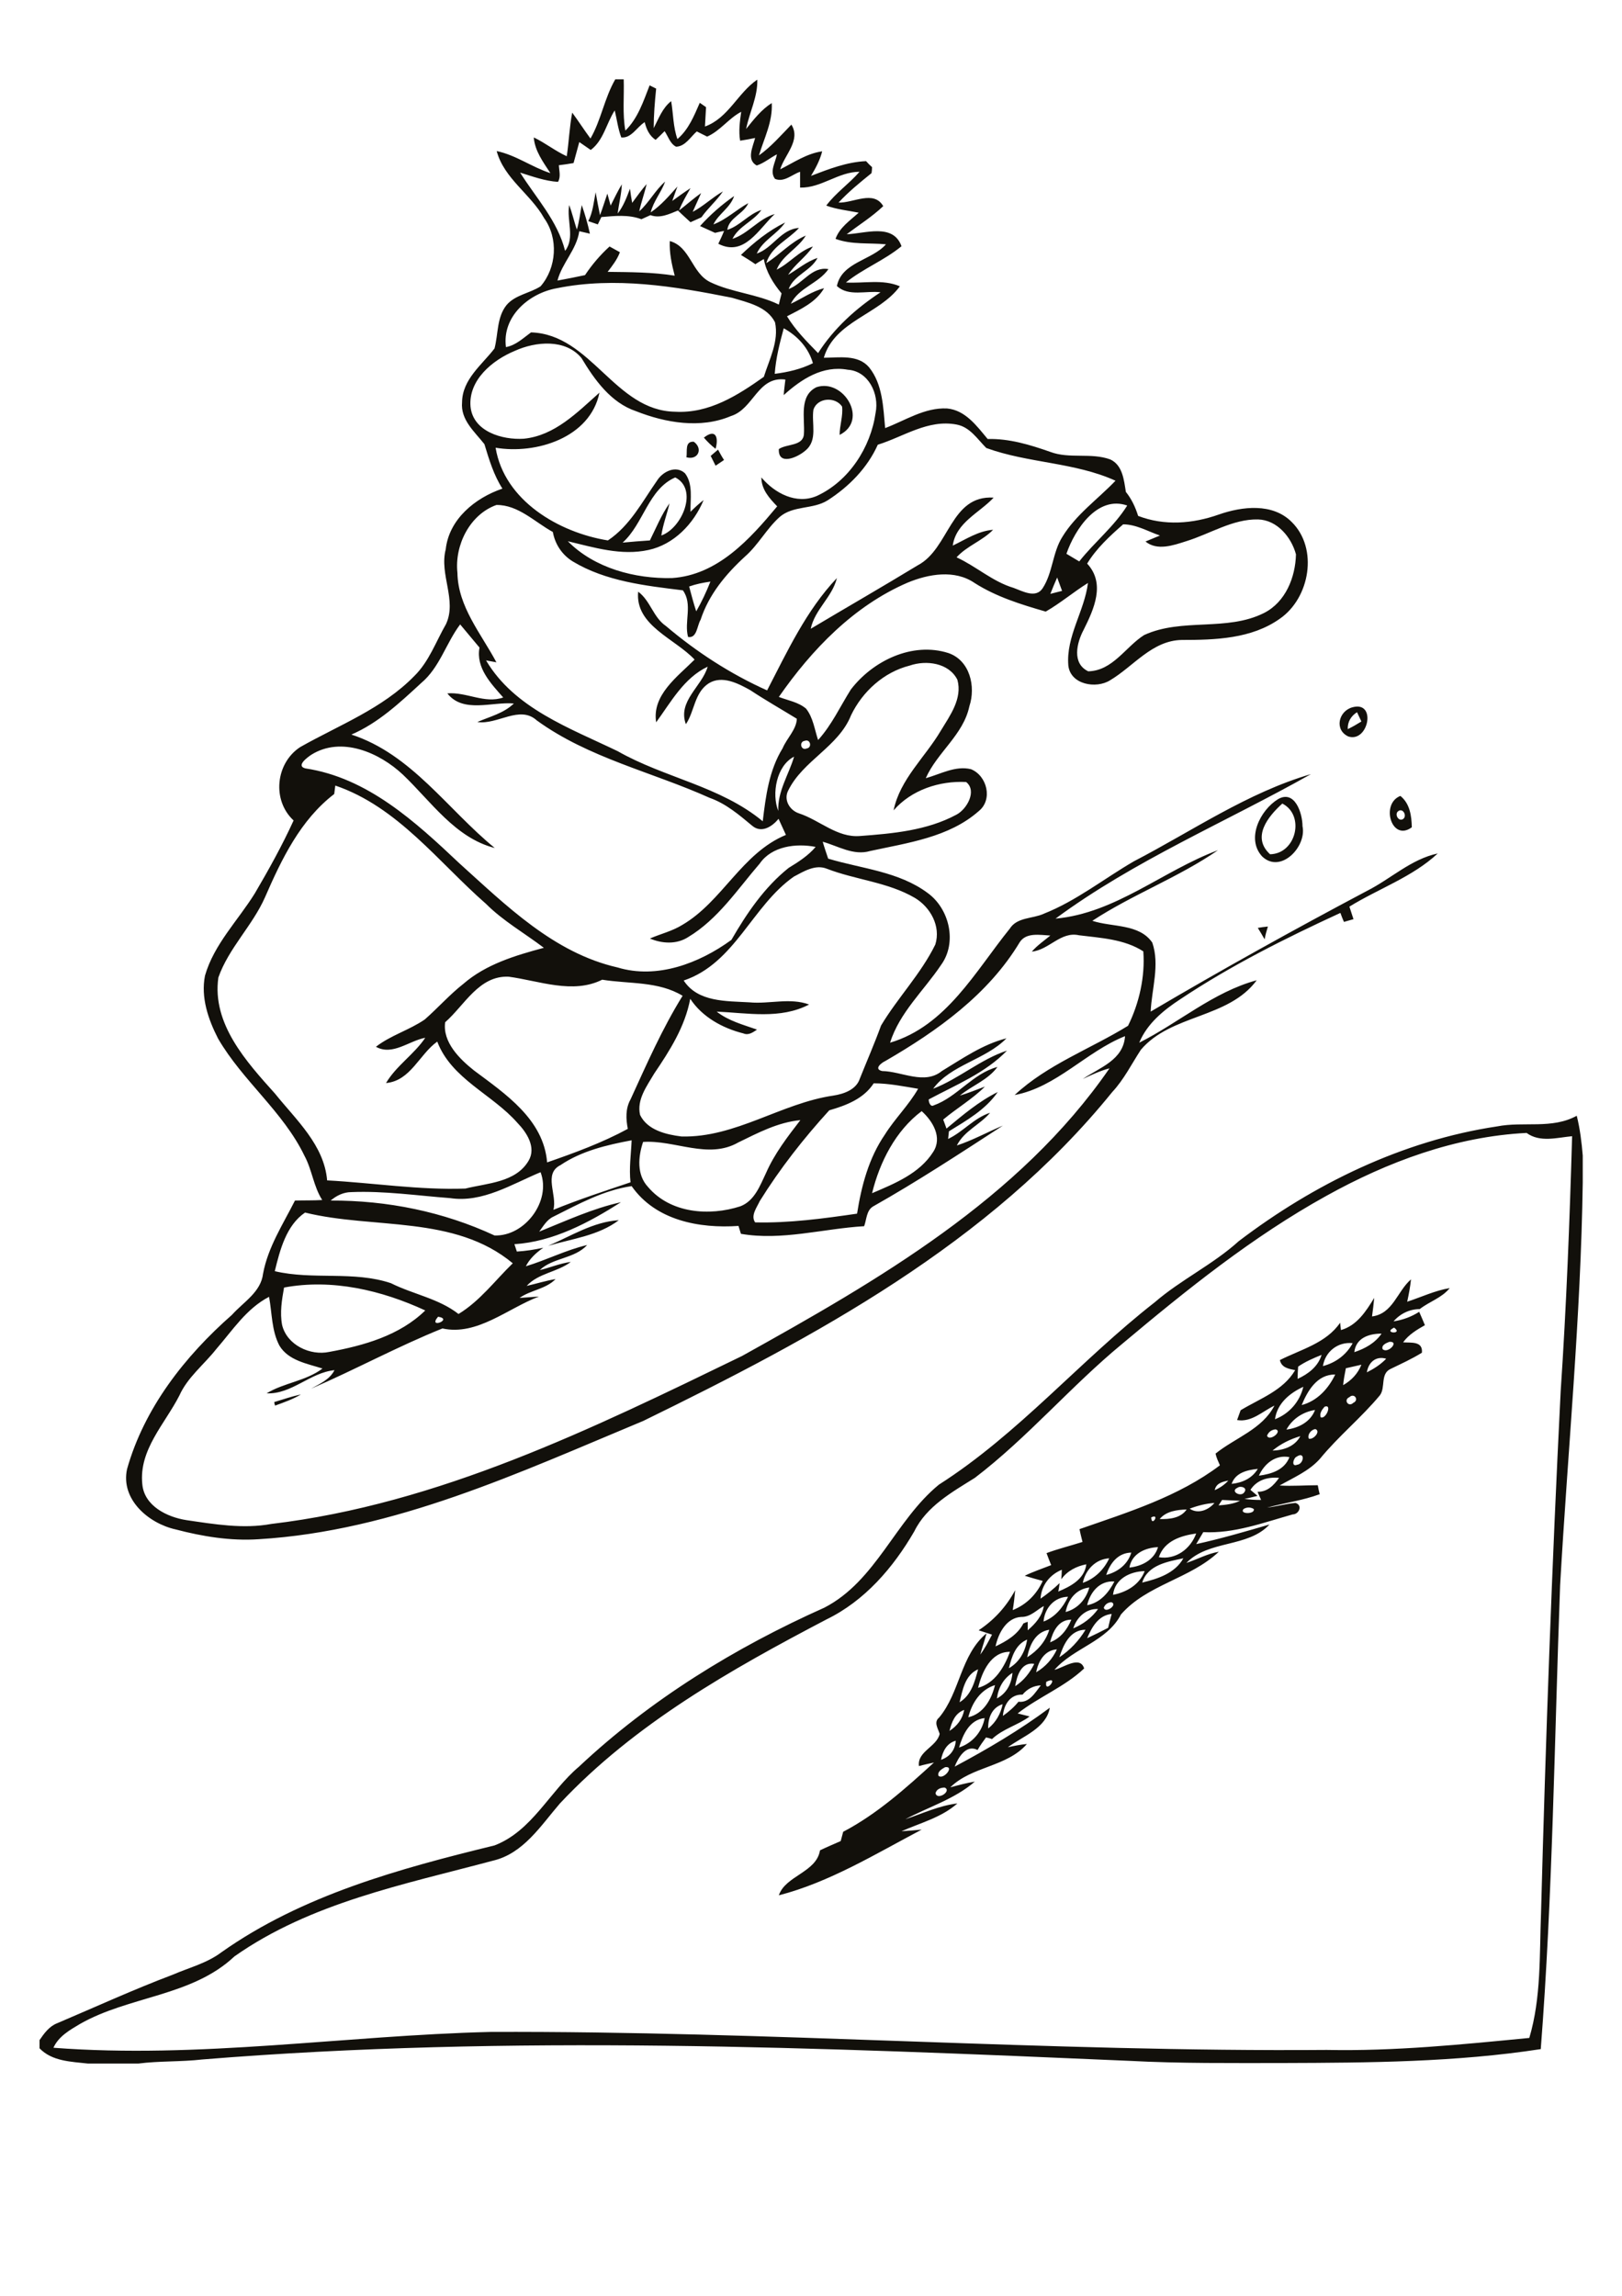 <?xml version="1.0" encoding="utf-8"?>
<!-- Generator: Adobe Illustrator 21.0.2, SVG Export Plug-In . SVG Version: 6.00 Build 0)  -->
<svg version="1.2" baseProfile="tiny" id="Layer_1" xmlns="http://www.w3.org/2000/svg" xmlns:xlink="http://www.w3.org/1999/xlink"
	 x="0px" y="0px" viewBox="0 0 595 842" overflow="scroll" xml:space="preserve">
<path fill="#12100B" d="M100.6,514.2c3.3-1,6.5-2.1,9.8-2.8c-3,1.8-6.2,2.9-9.5,4.1C100.8,515.2,100.6,514.5,100.6,514.2
	 M346.6,655.6c-1.4-0.1-3.2,0.6-3.4,2.1C343.8,660.4,349.2,656.9,346.6,655.6 M346.7,648.1c-1.1,0.6-3,1.7-2.4,3.2
	C346.2,652.8,350.3,647.6,346.7,648.1 M345.2,645.4c3.2-1.1,5.2-3.6,5.4-7C347.3,639.3,345.8,642.3,345.2,645.4 M351.8,640.9
	c4.9-1.6,8.5-5.8,9.4-10.8C355.6,630.7,353.2,636.2,351.8,640.9 M348.3,634.8c2.8-1.8,4.8-4.4,5.4-7.7
	C350.3,628.3,349.1,631.6,348.3,634.8 M362.5,633.9c2.8-2.2,4.6-5.4,5.3-8.9C363.9,626.2,362.4,630,362.5,633.9 M375.1,621.5
	c-4.5-0.2-6.9,3.7-7.2,7.8c2.1-1.5,4.1-3.2,5.7-5.2c4,0.5,6.1-3.3,8.2-6C379.2,618.2,376.8,619.4,375.1,621.5 M355.2,629.8
	c5.6-1.3,8.5-6.6,9.8-11.8C359.6,619.7,356.5,624.6,355.2,629.8 M383.8,616.8C383,621.8,389.1,614.2,383.8,616.8 M365.7,622.9
	c3.6-1.9,5.4-5.5,5.7-9.4C368.1,615.6,366.2,619,365.7,622.9 M352,624.3c4.3-2.6,5.6-7.6,6.8-12.1C354,614.3,353.1,619.8,352,624.3
	 M372.4,618.4c3.1-2,5.4-4.9,7-8.2C374.6,609.4,373,614.7,372.4,618.4 M358.8,619c6.2-1.7,9.6-7.6,11.7-13.2
	C363.5,605.7,360.2,613.2,358.8,619 M380.1,613.3c3.4-2,6-4.9,7.6-8.4C383.2,605.2,380.9,609.2,380.1,613.3 M370.1,611.8
	c3.9-2.2,6-6.2,6.7-10.5C372.5,603.1,371.1,607.7,370.1,611.8 M388.6,607.8c3.9-2.6,7.2-6.1,9.6-10.1
	C392.5,597.7,390.1,603.2,388.6,607.8 M376.8,607.8c3.8-2.4,6.8-5.8,8.1-10.1C379.8,598.5,377.7,603.3,376.8,607.8 M385.2,602.3
	c3.8-1.4,6.3-4.7,7.8-8.3C388.2,594,386.2,598.4,385.2,602.3 M398.8,600.8c2.6-1.2,5.2-2.5,7.7-3.8c0.4-1.7,0.8-3.4,1.3-5.1
	C402.9,592.4,400.5,596.8,398.8,600.8 M393.7,597.2c3.6-1.5,6.8-3.9,9.1-7.1C398.4,589.9,395,593.1,393.7,597.2 M374.6,593
	c-5.4,0.3-8.4,6-9.4,10.8c4-1.9,8.1-4.3,10.2-8.4c0.4-0.2,1.2-0.5,1.6-0.6l0,3.1c2.8-2.4,5.3-5.2,5.9-8.9
	C380.3,590.4,378,593.1,374.6,593 M407.7,587.6c-1.4,0.1-2.3,0.8-2.8,2C405.4,591.9,410.2,588.5,407.7,587.6 M382.8,594.7
	c4.2-1.6,7.1-5.1,9-9.1C386.7,585.7,383.2,589.8,382.8,594.7 M390.9,591.2c4.5-1.2,7.5-4.7,8.7-9
	C394.7,582.8,391.8,586.6,390.9,591.2 M398.8,588.7c4.8-0.9,7.9-4.6,10-8.7C403.4,579.6,399.9,583.9,398.8,588.7 M408.3,584.9
	c5-1,9.7-3.7,11.6-8.7C414.5,576.3,408.9,579.1,408.3,584.9 M389.3,579.2c0.1-0.9,0.2-2.6,0.2-3.5c-4.4,1.8-7.5,5.7-7.8,10.6
	c2.5-1.7,4.8-3.6,7-5.7c-0.1,0.8-0.3,2.3-0.5,3.1c4.5-1.9,9.6-4.5,10.3-10C394.9,574.4,391.5,576.1,389.3,579.2 M397.2,580.5
	c4.4-1.5,7.8-4.9,9.7-9C401.9,571.8,398.2,575.7,397.2,580.5 M419,580.4c5.8-1.4,12-3.4,15.1-8.9C428.4,572.7,421,573.9,419,580.4
	 M405.8,577.6c4.3-1.1,7.9-3.9,9.2-8.2C410.1,569.5,407.2,573.3,405.8,577.6 M414.3,574.9c4.6-0.5,9.1-2.8,10.5-7.5
	C420.2,567.6,415.2,569.7,414.3,574.9 M425.1,571.1c6.2,1,11.6-3,13.7-8.7C433.2,563.2,427.1,565.1,425.1,571.1 M422.3,556.5
	C422.4,560.3,425.7,554.8,422.3,556.5 M456.2,553.4c-1.8,2,4.4,2,3.7,0C458.7,552.7,457.4,552.7,456.2,553.4 M425.4,557.1
	c3.6,0.1,7.7-0.3,9.9-3.5C431.8,553.7,427.8,554.2,425.4,557.1 M436.4,553.3c3.1,2.1,6.9,0.5,9.1-2.1
	C442.4,551.4,439.3,552.2,436.4,553.3 M448.3,550.1c-0.3,0.5-1,1.5-1.3,2c2.7-0.2,5.4-0.5,7.9-1.7
	C452.8,550.3,450.6,550.2,448.3,550.1 M454,545.6c-3,1.3,1.3,3.7,2.5,1.6C457.7,545.6,455.1,544.8,454,545.6 M445.6,546.5
	c1.9-0.8,3.6-2,5-3.5C448.4,543.4,446.1,544,445.6,546.5 M458.7,546.4c0.8,0.7,1.7,1.4,2.6,2.2c-1.2,0.3-3.6,0.9-4.8,1.1
	c2,0.3,4,0.4,6.1,0.4c-0.4-1-0.9-2-1.3-3c3.6,0.1,6-2.4,7.9-5.1C465,541.6,461,542.8,458.7,546.4 M451.8,544.2
	c3.9-0.4,7.5-2,9.6-5.5C457.5,539.1,453.2,540.1,451.8,544.2 M475.7,534.2c-1.3,0.5-2.1,3.9,0.1,3
	C478.4,536.9,478.8,532.1,475.7,534.2 M461.8,541.2c4.6-0.6,9.4-2.1,11.2-6.8C467.9,533.4,463.8,536.8,461.8,541.2 M466.8,532
	c4-0.1,8.2-1.5,10.2-5.3C473.3,527.8,469.8,529.5,466.8,532 M482.5,524.1c-1.5,0.2-3,2-2.4,3.5C481.7,528.2,484.7,524.9,482.5,524.1
	 M467.9,524.2c-1.5,0.2-2.5,0.9-3.1,2.3C465.5,528.9,470.7,524.9,467.9,524.2 M471.9,524.3c4.5-0.6,8.8-2.8,10.5-7.2
	C478,517.8,474.1,520.3,471.9,524.3 M485.9,515.9c-0.9,1-2,2.5-1.4,3.9C486.4,520.6,488.8,514.8,485.9,515.9 M495,512.4
	c-2.3,1-0.3,3.8,1.4,2.1C498.7,513.5,496.8,510.7,495,512.4 M467.7,520.5c5.2-2,9.1-6.4,10.4-11.9
	C473.1,510.9,468.5,514.7,467.7,520.5 M477.5,515.3c5.7-1.5,9.8-6,12.3-11.2C483.2,504,479.7,510,477.5,515.3 M493.7,501.8
	c-0.4,2.1-0.8,4.1-1,6.2c3-1.7,5.4-4.2,6.7-7.5C497.5,500.9,495.6,501.4,493.7,501.8 M501.4,503.3c2.6-1.3,5.1-2.9,7.1-5
	C504.7,497.2,502,499.6,501.4,503.3 M476.2,501.2c-0.1,1.5-0.2,3-0.2,4.5c3.9-1.8,7.5-4.5,8.8-8.8
	C481.8,498.1,478.8,499.4,476.2,501.2 M485.3,501c4.6-1.2,8.6-4.1,10.9-8.4C490.8,492,486.1,495.7,485.3,501 M509.7,492.1
	c-1.1,0.4-3.1,1.2-2.5,2.7C509.1,496.6,513.5,491.9,509.7,492.1 M496.8,495.9c3.9-1.3,7.6-3.3,10-6.8
	C502.1,489.1,497.4,490.7,496.8,495.9 M511.4,486.9C507,489,515,489.5,511.4,486.9 M503.3,482.8c7.7-1,9.2-9.2,14.3-13.6
	c-0.3,2.8-0.8,5.5-1.4,8.2c5.2-1.7,10.2-4.1,15.6-5c-2.9,3.6-7.4,4.9-11,7.7c-3.7,0-7.2,1.7-9.6,4.5c3.4-0.5,6.6-1.7,9.4-3.5
	c0.7,1.6,1.4,3.2,2.1,4.9c-3,1.7-6,3.5-8,6.3c3,0.2,7.3-0.5,6.9,3.8c-3.7,2.3-7.7,4.1-11.6,6c-3.7,1.8-1.7,6.8-3.8,9.6
	c-6.8,8.2-15.2,15-22,23.3c-4,4.5-9.7,6.9-14.8,9.8c4.7,0.3,9.3-0.1,14-0.1c0.2,1.1,0.4,2.2,0.7,3.3c-6.3,2.3-12.9,3.2-19.3,4.9
	c3.5-0.4,6.9-1.4,10.4-1.7c2.8,0.8,1.3,4.2-1,4.2c-10.7,3-21.5,7.1-32.8,6.5c-0.9,1.5-1.7,2.9-2.6,4.4c9.1-2,18-4.6,26.9-7.2
	c-8,8.6-22.3,5.6-30.5,14.1c4-1.3,7.7-3.4,11.9-4.1c-10.6,10-26.3,12-35.9,23c-5.1,9.9-17.3,12.2-24.4,20.3
	c3.2-0.7,9.4-5.4,10.9-0.5c-7.2,6.8-16.6,10.4-24.4,16.5c1.1,0.3,3.3,0.8,4.4,1.1c-4.3,3.2-9.8,4.5-13.8,8.3
	c-0.5-0.2-1.6-0.5-2.2-0.6c-1.1,1.5-2.2,3-3.1,4.6c-4.2-2.2-7.1,2.8-8.4,6.1c12-6.4,23.9-13.4,34.9-21.6
	c-1.3,7.5-9.8,10.4-15.4,14.5c2.3-0.5,4.7-1,7-1.2c-7.4,8.5-20.2,8.1-28.1,15.9c3-0.8,5.9-1.6,9-2.1c-7.4,6.4-17,9.3-25.5,13.8
	c6.3-2.1,12.4-5,19.1-5.8c-5.9,5.2-13.5,7.1-20.5,10.2c1.9-0.1,5.6-0.4,7.4-0.6c-16.9,8.9-33.8,19.3-52.4,24.1
	c2.4-7.2,13.8-8.4,15.1-16.5c2.5-1.2,5.1-2.3,7.6-3.4c0.3-1.2,0.6-2.3,0.9-3.4c12.4-6.5,23-16,33.3-25.4c-1.4,0.3-4.1,0.9-5.5,1.3
	c-0.7-5.4,6.5-7,7.6-11.8c-0.6-2-2.3-4.3-0.2-6c7.7-9.2,7.8-22.9,17.4-30.9c-0.7,2.6-1.6,5.2-2.3,7.8c1.7-2.3,3-4.8,4.3-7.3
	c-1.6-0.5-3.3-1.1-4.9-1.6c5.7-3.8,10.1-8.6,13.4-14.7c-0.2,2.4-0.5,4.9-0.9,7.3c5-2,8.8-5.8,11-10.7c-2.2-0.6-4.4-1.2-6.6-1.9
	c3.1-1.5,6.4-2.6,9.7-3.9c-0.6-1.5-1.2-3-1.7-4.4c4.3-1.6,8.8-2.7,13.2-4.1c-0.4-1.6-0.8-3.1-1.1-4.7c17.8-6.2,36.3-11.9,51.5-23.4
	c-0.6-1.4-1.3-2.8-1.6-4.3c7.2-5.8,17.1-8.9,21.6-17.6c-4.4,2.1-8.4,6.2-13.7,5.3c0.3-0.9,1-2.7,1.3-3.6c7.1-4.3,15.6-7.2,20-14.7
	c-2.4-0.5-5-0.9-5.6-3.7c7.7-3.9,17-6.2,22.1-13.7c0.1,0.7,0.2,2.1,0.3,2.7c5.9-1.7,9.2-6.9,12.2-11.8
	C503.9,478.3,503.6,480.6,503.3,482.8 M201.1,456.9c8.4-3.6,16.5-8.8,25.9-9.4C219.5,453.2,209.8,454.3,201.1,456.9 M486.5,438.6
	c-27.1,15-51.3,34.5-74.9,54.3c-18.8,15.5-34.6,34.3-54,49.1c-8.3,5.2-17.7,10.4-22.2,19.6c-7.7,13.3-18.2,25.5-32.2,32.3
	c-35.1,18.4-70.4,38.3-97.8,67.5c-7,8.1-13.4,18.4-24.6,21c-32.5,8.7-66.8,15.4-94.8,35.1c-15.6,14.7-38.7,14.5-56.7,24.8
	c-3.7,2.2-7.8,4.5-9.7,8.7c53.5,4.1,106.9-4.5,160.3-5.8c102.3-0.4,204.5,7.4,306.8,6.6c24.9,0.5,49.6-2,74.3-4.4
	c4.4-14.8,3.7-30.5,4.3-45.8c1.7-63.8,4-127.6,7.2-191.3c2.1-31.2,3.3-62.4,4.2-93.6c-5.5,0.5-11.8,2.4-16.7-1.2
	C533.9,416.8,509,426.1,486.5,438.6 M549.2,413.1c9.7-1.9,20.1,1.1,29.2-3.9c1.2,4.8,1.8,9.7,2.2,14.6v9.9
	c-0.7,49.3-5.5,98.5-8.3,147.7c-2.1,56.7-2.7,113.5-7.1,170.1c-31.2,4.8-62.9,5-94.4,5.1c-18.9,0-37.8,0.2-56.6-0.8
	c-113.2-4.9-226.9-9.7-340-0.5c-7.8,0.9-15.7,0.5-23.5,1.5H32.3c-6.2-0.7-13.2-0.8-17.8-5.6v-3c1.7-2.5,3.6-5.1,6.5-6.2
	c14.1-6,28.1-12.4,42.4-17.8c6-2.6,12.5-4.2,17.8-8.2c29.7-21,65.4-30.7,100.2-39.2c13.8-5.3,20.2-19.8,31-28.9
	c26.2-24.6,57.3-43.7,90-58.3c19-9.8,26-32,42-45.1c29.3-18.7,51.9-45.6,79.2-66.9c9.6-8.3,21.3-13.8,30.8-22.4
	C482,434.2,514.5,418.3,549.2,413.1 M461.4,340.3c1.2-0.2,2.5-0.4,3.7-0.5c-0.5,1.6-0.9,3.1-1.2,4.7
	C463.1,343.1,462.3,341.7,461.4,340.3 M512.9,297.5c-1.5,1.1,0.2,4.1,1.9,2.8C516.2,299.1,514.6,296.2,512.9,297.5 M517.9,303.4
	c-7.4,5.5-11.6-8.6-4.2-11.5C517.2,294.7,517.8,299.2,517.9,303.4 M470.4,294.7c-5.2,4.7-11.4,12.3-4.5,18.6
	C475.5,313.1,478.8,299,470.4,294.7 M468.8,293.1c6.2-3.6,9,5.2,9,9.9c1.6,7.5-8,17.6-14.8,11.1C457,307.6,462.3,297.1,468.8,293.1
	 M494.4,267.4c1.7-0.8,3.4-1.8,5-2.8c-0.4-0.8-1.2-2.5-1.6-3.4C495.6,262.6,494.3,264.7,494.4,267.4 M496.1,259.4
	c9-2.5,5.9,13.1-1.5,10.7C489.4,267.7,491,260.8,496.1,259.4 M260.7,167.2c0.9-0.8,1.8-1.5,2.7-2.3c0.7,1.3,1.4,2.6,2.2,3.8
	c-1,0.7-2.1,1.4-3.1,2.1C261.9,169.6,261.3,168.4,260.7,167.2 M251.8,167.7c0.4-2.2-0.7-5.9,2.7-5.7
	C258,164.5,256.1,168.9,251.8,167.7 M258.2,160.5c4.3-3.4,5.5-0.2,4.3,4.1C260.9,163.4,259.5,162,258.2,160.5 M299.5,142
	c9.9-3.3,19.3,12.1,8.5,17.5c0-3.5,1.3-6.9,0.9-10.4c-2.5-3.7-9-3.3-10.5,1.1c-0.8,5,1.7,11.2-2.9,15c-2.8,2.5-10.1,5.8-9.8-0.5
	c2.9-2,8.9-1,9.2-5.5C295.3,153.4,293,145.2,299.5,142 M256.8,82.9c3.7-4.1,7.9-7.8,12.5-11c-1.4,4.3-5.7,6.5-7.6,10.4
	c4.8-1.8,8.4-5.4,12.8-7.8c-1.7,4-7.1,5.3-7.7,9.8c4.7-1.5,7.8-5.8,12.5-7.3c-2.9,4.2-8.3,5.9-10.6,10.6c5.8-1.9,9.6-7.4,15.5-9.1
	c-5.9,5.5-11.2,15.8-20.7,10.9c0.7-1.5,1.5-3.1,2.1-4.7c-1.1,0.2-2.2,0.4-3.3,0.7C260.6,84.6,258.7,83.8,256.8,82.9 M234.5,77.5
	c3.6-3.2,5.8-7.7,9.5-10.9c-1.4,3.9-4.3,7.2-5.3,11.3c3.8-2.6,6.8-6.1,9.8-9.5c-0.6,1.8-1.3,3.5-1.9,5.3c2.2-1.6,4.4-3.2,6.7-4.7
	c-1.5,2.7-3.1,5.3-4.2,8.2c2.7-2.1,5.3-4.4,8.1-6.4c-1,2.3-2.1,4.6-3.1,6.9c4-2.1,7.2-5.3,11.1-7.5c-2.3,3.4-5.5,6.1-7.9,9.5
	c-1.3,0.6-2.7,1.2-4,1.8c-1.5-1.4-3.1-2.8-4.6-4.3c-3.2,1.3-6.6,3-10.1,1.7c-1.1,0.5-2.2,1-3.3,1.5c-4.8-1.8-9.8-1.2-14.7-0.8
	c-0.3,0.7-1,2-1.3,2.7c-1.2-0.4-2.4-0.8-3.5-1.2c1.7-3.3,2-7,2.7-10.6c0.5,2.8,1,5.6,1.6,8.4c1-2.6,1.8-5.3,2.7-7.9
	c0.3,1.1,0.9,3.3,1.2,4.4c1.3-2.6,2.6-5.3,4.1-7.8c-0.1,3.6-1.1,7.1-1.5,10.7c2.1-2.7,3.3-5.9,4.5-9.1c0.2,1.7,0.5,3.5,0.8,5.2
	c1.7-2.3,3.4-4.7,5.3-6.9C236.4,71,235.2,74.2,234.5,77.5 M160.7,482.9C156.7,487.6,166.5,483.8,160.7,482.9 M104.2,472.2
	c-0.8,4.5-1.6,9.2-0.7,13.8c1.8,7.3,10.3,11.3,17.3,9.8c12.6-2.3,25.8-6,35.2-15.2C140,473.2,121.8,468.9,104.2,472.2 M100.8,466.2
	c14,3.3,28.9-0.2,42.6,4.4c8.2,4.1,17.5,5.6,24.8,11.3c7.9-4.8,13.4-12.3,19.9-18.6c-21.4-17.8-51-12.4-76.2-18.6
	C105,449.4,102.7,458.4,100.8,466.2 M165.1,439.4c-12-0.9-24.1-2.7-36.2-2.2c-2.9,0-5.5,1.3-7.6,3.1c20.7-0.1,41.4,4.1,60.1,12.8
	c11.1,0.4,20.9-12.6,16.9-23.2C187.7,434.3,177,441.2,165.1,439.4 M205.6,427.3c-6.4,3.2-1.1,10.9-2.6,16.4
	c9.3-3.8,18.8-6.9,28.3-10.1c-0.6-5.1,0.2-10.3,0.4-15.4C222.6,419.9,213.3,422.1,205.6,427.3 M270.8,419c-11,6.3-23.3-1-34.9-0.2
	c-1.8,5.4-2.4,12,1.8,16.5c8.2,9.7,22.5,10.8,33.9,7.1c5.2-2,7.2-7.6,9.4-12.2c3.1-7.1,7.9-13.3,12.6-19.4
	C285.3,411.6,278,415.5,270.8,419 M319.9,437.6c8.2-3.5,17.4-7.2,22.4-15.1c3.5-5.3-0.1-11.3-4.2-15
	C328.5,414.7,322.7,426.2,319.9,437.6 M320.5,397.3c-3.7,5.7-10.1,8.1-16.3,9.9c-9.4,10.3-18.1,21.4-25.5,33.3
	c-1.1,2.4-3.4,5.3-1.7,7.8c12.5,0.3,25-1.4,37.4-3.2c1.6-10.2,4.3-20.4,10.2-29c3.7-5.9,8.7-10.7,12.2-16.8
	C331.3,398.4,326,397.3,320.5,397.3 M163.3,374.9c-1,7.3,5.3,13.5,10.6,17.7c11.5,8.6,25.5,17.9,26.8,33.7
	c10.1-3.5,20.2-7.2,29.6-12.3c-0.7-3.6-0.9-7.4,1-10.8c5.9-12.9,11.6-25.9,19.1-38c-8.9-5.4-19.6-4.3-29.5-5.9
	c-10.8,5.4-23.1,0.4-34.3-1.1C175.7,357.7,170.4,368.7,163.3,374.9 M374.1,345.5c-11.5,19.2-30.3,32.6-49.3,43.6
	c-1.7,0.8-4.3,3-1.2,3.7c7.2,0.1,15.5,5.2,21.9,0c7.6-4.6,15-9.8,23.7-12c-7.7,7.9-20.5,9.7-26.9,18.5c9.5-3.7,17.4-10.8,27.1-14
	c-7.9,8.2-18.8,12.6-28.7,17.9c-0.1,0.9,0.6,2.9,1.8,2.2c8.7-3.1,14.3-11.7,23.4-14.1c-3.5,4.8-9.3,6.8-13.8,10.5
	c3.1-0.9,6.2-2.2,9.2-3.3c-4.6,4.6-10.3,7.9-15.3,12.1c0.3,0.8,0.9,2.4,1.2,3.3c5.9-4.9,11.9-10,18.8-13.4
	c-4.5,6.5-11.4,10.4-17.9,14.4c-0.1,0.7-0.2,2.1-0.3,2.8c5.5-2.6,9.5-7.7,15.4-9.6c-3.7,4.4-9.5,6.6-12.2,12
	c5.8-1.9,11.2-4.9,16.9-7.3c-15.7,10.2-31.4,20.5-47.7,29.7c-2.4,1.5-2.3,4.8-3.2,7.2c-15.1,0.9-30.2,5.4-45.2,2.8
	c-0.2-0.7-0.7-2.2-0.9-2.9c-14.4,1-30.4-2-39.2-14.6c-10.3,1.5-19.5,6.6-28.7,11.2c-2.4,1.1-3.7,3.5-5.2,5.5c9.9-4,19.6-8.5,30-10.8
	c-11.8,7.5-24.9,14.5-39.1,15.4c0.2,0.7,0.7,2,0.9,2.7c3.3-0.2,6.5-0.7,9.7-1.4c-2.6,1.8-5,4-6.4,6.8c7.6-2.3,14.8-6,22.5-7.8
	c-4.7,5.1-12.6,4.6-17.4,9.2c3.8-0.9,7.5-2.5,11.4-3c-5,3.8-11.9,4.1-16.2,8.8c3.5-0.8,7-1.9,10.6-2.5c-3.6,3.7-9.1,4-13.2,6.9
	c1.8-0.1,5.3-0.4,7.1-0.5c-11.4,4.3-22.7,14.5-35.4,11.7c-16.4,6.6-32,15.1-48.2,22.1c3.2-1.8,6.8-3.3,8.6-6.8
	c-9,0.9-15.7,8.9-24.9,8.5c6.4-3.9,14.4-4.5,20.5-9.1c-5.6-1.8-12.5-2.9-15.8-8.4c-2.9-5.5-2.7-12-3.8-17.9
	c-8.3,4.3-13.4,12.3-19.4,19.2c-4.5,5.7-10.5,10.3-13.5,17c-5.3,10.4-14.9,19.9-13.6,32.5c0.7,8,9.1,12.1,16.2,13.2
	c10.3,1.5,20.8,3.3,31.1,1.4c61.4-7.3,117.7-34.9,172.7-61.6c49.8-27.7,101.7-57.5,134.8-105.5c-3.4,0.9-6.6,2.4-9.8,3.9
	c6.2-4.2,14.9-6.9,15.5-15.7c-14.3,5.7-25.1,18.7-40.5,21.6c12-11.2,27.8-16.9,41.6-25.4c4.1-8.3,6.3-18,5.6-27.3
	c-7-4.5-15.6-4.9-23.6-5.9c-6.7-1.5-11,5.4-17.3,6c2-2.3,4.5-4,6.8-5.9C381.4,342.9,376.5,341.9,374.1,345.5 M291.2,321.5
	c-15.3,10.7-21.6,31.8-40.4,38.1c5.2,8,15.7,7.5,24.1,8c7.3,0.7,14.9-1.8,21.9,0.8c-10.5,5.5-22.6,3.1-33.9,2.6
	c4.3,3.4,9.7,4.8,14.8,6.6c-1.5,1-3.1,2.2-5,1.4c-7.6-1.9-15.1-6-19.5-12.7c-1.9,10.2-7.5,19-13.2,27.4c-2.7,4.6-6.5,9.6-5.2,15.2
	c2.7,5.6,9.6,7.2,15.2,7.9c19.8,0.5,36.5-12.2,55.7-15c3.9-0.6,8.4-2.2,9.7-6.2c2.6-6.5,5.4-12.9,7.8-19.5
	c6.1-10.2,14.6-18.9,19.9-29.7c2.1-6.7-1.8-13.7-7.5-17.1c-9.9-5.8-21.7-6.6-32.3-10.7C299.1,316.9,294.8,319.6,291.2,321.5
	 M123,288.1c-0.1,0.8-0.3,2.3-0.4,3.1c-12.4,9.5-19.3,23.9-25.4,37.9c-4.6,10.4-13.3,18.6-17.1,29.4c-2.4,17,10.3,30.9,20.8,42.6
	c7.7,9.6,18,18.8,19.1,31.8c16.8,0.9,33.8,3.6,50.7,3c8-2,18.5-2.2,23.2-10.2c2.9-4.9-0.7-10.4-4.1-13.9
	c-9.2-10.5-24.2-16.1-29.4-29.8c-6.6,4.7-9.8,14.4-18.8,15.2c3.8-6.4,10.3-10.5,14.4-16.6c-6,1.1-12,6.7-18.1,3.3
	c5.4-4.2,12.2-6.1,17.9-10c4.8-4.2,9.1-9.1,14.2-13.1c8.3-7.2,19.1-10.4,29.5-13.2c-7.1-5.4-14.9-9.8-21.2-16.1
	C160.8,316.2,145.9,295.9,123,288.1 M285.5,297.4c-0.3-7.2,3.8-13.2,5.8-19.9C284.8,280.8,283,291.2,285.5,297.4 M295.2,271.7
	c-2.2,0.3-1.4,3.7,0.7,2.8C298,274.2,297.3,270.9,295.2,271.7 M333.7,244.1c-9.5,2.4-17.3,9.5-21.5,18.2
	c-4.6,11.6-17.7,16.6-23.1,27.7c-1.7,3.4,0.6,7.2,4,8.3c7.6,2.5,14,9,22.4,8.3c12-0.9,24.5-2,35.3-7.8c3.9-2,7.7-8.8,3.6-12
	c-9.8-0.5-20.1,2.9-26.6,10.4c2.3-11.4,11.6-19.5,17.3-29.2c3.4-5.6,8-11.8,6.1-18.7C348.1,243.1,339.8,242,333.7,244.1 M168.8,229
	c-5.2,6.9-7.5,15.8-14.3,21.5c-7.8,7.2-15.8,14.7-25.6,18.9c22.1,7.2,35.3,27.5,52.6,41.6c-14.5-3.7-23.4-17.1-33.7-26.9
	c-8.6-8.1-22.6-14.2-33.6-7.3c-1.5,1-5.7,4.1-2.2,5c22.8,3.4,40.4,19.6,56.5,34.8c17.2,15.5,34.7,32.9,58,38.2
	c14.5,4.4,30-1.5,41.8-10.1c5.6-9.7,12.1-19.3,21-26.4c3.6-2.2,7.2-4.5,9.9-7.7c-7.1-1.4-16.1-0.3-20.5,6.1
	c-8.2,9.5-15.3,20.4-26.3,27c-4.2,2.7-9.5,2.4-14,0.5c3.9-1.7,8.2-2.7,11.9-5c14.7-8.6,21.8-26.3,38-33c-0.9-2-1.8-3.9-2.7-5.9
	c-2.3,2.8-6.2,5.4-9.6,2.6c-4.8-4-9.7-8.2-15.7-10.3c-21.1-9.5-44.4-14.6-63.4-28.4c-6.3-5.7-14.4,1.7-21.8,0.6
	c4.6-2,9.7-3.2,13.4-6.8c-8-0.7-18.6,3.7-24.4-3.7c7-0.6,13.7,3.9,20.5,1.5c-4.5-5.1-10.1-10.9-8.7-18.3
	C173.5,234.7,171.2,231.8,168.8,229 M252.8,215.1c0.8,3,1.6,6.1,2.6,9.1c2-3.5,3.7-7.1,5.2-10.9
	C257.9,213.7,255.3,214.2,252.8,215.1 M385.3,217.8c1.4-0.4,2.9-0.7,4.3-1.1c-0.6-1.6-1.2-3.3-1.8-4.9
	C386.9,213.8,386.1,215.8,385.3,217.8 M435.1,198.5c-4.7,1.5-10.6,3.6-14.9,0.1c1.8-0.7,3.5-1.5,5.3-2.2c-4.4-1.5-8.7-4.1-13.5-4.1
	c-4.9,4.3-9.8,8.8-13.2,14.4c6.8,7.3,2.5,16.7-1.3,24.3c-2.5,4.7-4.4,12.3,1.7,15.2c9-0.2,13.7-9,20.5-13.3
	c13.9-6.4,30.3-1.2,44-8.1c7.9-4,11.5-13.1,11.7-21.5c-1.7-6.3-6.9-12.6-13.9-12.8C452.2,190.3,443.9,195.8,435.1,198.5
	 M391.2,203.1c1.6,0.9,3.1,1.9,4.7,2.8c5.6-7.1,12.8-12.8,17.6-20.5C402.6,181.6,394.3,194.1,391.2,203.1 M228.4,199
	c3.3-0.3,6.7-0.6,10-0.8c2.3-4.6,4.2-9.4,7.2-13.6c-0.9,3.9-2.4,7.7-3,11.8c7.7-2.8,13.6-17,5.1-21.3
	C237.8,179.4,236.1,192.1,228.4,199 M322,163.1c-3.8,8.5-10.6,15.4-18.4,20.4c-5.4,3.4-12.6,1.8-17.6,6.1
	c-4.8,4.3-7.8,10.2-12.7,14.5c-7.1,6.5-13.3,14-16.3,23.2c-1.3,2.1-1.3,6.9-4.6,6.3c-1.5-5.6,1.8-12-1.9-17.1
	c-13.8-1.7-28.3-3.3-40.4-10.6c-3.9-2.4-6.5-6.3-7.3-10.8c-6.6-3.6-12.7-10-20.7-9.9c-9.8,3.5-15.4,14.8-14.3,24.9
	c0.2,12.4,8.7,22.3,14.3,32.8c-1.3-0.2-2.5-0.5-3.8-0.7c10.4,17.6,30.7,24.8,48.3,33.3c17.2,9.8,37.6,12.8,53.2,25.7
	c1.1-9.2,2.3-18.7,7.3-26.8c1.5-3.6,5.1-6.9,5.2-10.8c-5.7-3.5-11.5-6.8-17.1-10.5c-4.5-2.5-10.3-5.5-15.2-2.5
	c-5.3,3.4-5.2,10.3-8.4,15c-3.1-8.5,5.9-13.8,8-21.1c-8.7,4.1-13.5,13-18.9,20.4c-1.6-10,7.8-16.7,14.1-23
	c-7.2-7.7-21.9-12.5-20.7-24.9c4.5,3.3,5.5,9.4,10.2,12.6c11.2,9.5,23.7,17.6,37.1,23.6c7.4-14.3,14.4-29.4,25.6-41.2
	c-1.7,7-8.1,11.5-9.6,18.6c13.1-7.8,26.3-15.4,39.3-23.3c11.6-6.1,11.9-25.8,27.8-24.8c-5.2,5.6-13.8,9.1-15,17.6
	c4.8-2.3,9.4-5.4,14.8-5.8c-4,4.1-9.6,5.9-13.4,10.1c7.2,3.3,13.2,8.9,20.9,11.2c3.3,1.2,8.2,4,10.7,0.1c3.7-5.7,3.6-13.1,7.2-18.8
	c5-8.2,13-13.8,19.5-20.6c-15-6.8-32-6.4-47.4-12c-3.3-3.3-6-7.7-10.9-8.6C340.4,153.7,331.4,160.2,322,163.1 M188.8,128.7
	c-8.2,3.4-17,10.7-16.2,20.4c0.9,9.2,11.7,12.3,19.5,11.8c11.4-1.1,19.7-9.7,27.8-16.9c-3.4,16.6-23.3,22.7-38.1,20.2
	c3.2,19.4,23.2,31.1,41.2,34c8.1-5.4,12.6-14.2,18-21.9c2.1-3.4,7-5.8,10.3-2.7c3,4,1.9,9.4,2,14.1c1.5-1.5,3.1-3,4.8-4.3
	c-3.6,8.7-10.9,16.3-20.2,18.3c-10,2.2-19.9-0.9-29.6-3.2c9.8,9.9,24.6,13.8,38.2,13.5c16.8-1.1,28.6-14.3,38.6-26.3
	c-2.9-3-5.8-6.2-5.8-10.6c4.9,5.8,12.8,10,20.3,6.8c11.8-5.4,19.8-17.8,21.6-30.5c1.4-6.9-2.6-15.3-10.2-15.8
	c-9.2-1.7-17.1,3.5-23.5,9.3c0.1-1.9,0.4-3.8,0.6-5.7c-10.2-1.3-11.6,10.8-20,13.4c-11.1,4.7-23.9,2.5-34.8-1.8
	c-9.2-3.1-15.2-11.5-20-19.5C207.4,124.2,196.5,125.2,188.8,128.7 M287.5,120.4c-1.5,5.5-2.9,11-3.3,16.7c4.8-0.6,9.6-1.7,14-3.9
	C296.6,127.6,292.6,123.2,287.5,120.4 M204.3,105.7c-10.2,1.8-20.2,10.3-18.7,21.6c3.7-0.7,6.3-3.3,9.2-5.4
	c22.1,0.7,30.7,28.8,52.9,29.1c12.4,0.7,22.9-6,32.5-12.8c2-6.4,5.6-13.1,4.1-20c-2.9-5.8-10.1-7.3-15.8-9
	C247.5,105,225.6,101.4,204.3,105.7 M216.7,55c-1.4-1-2.8-1.9-4.2-2.9c-0.7,2.6-1.4,5.1-2.1,7.7c-1.8,0.3-3.6,0.6-5.4,0.8
	c0.1,2,0.8,4.2-0.3,6.1c-4.8-0.3-9.4-2-13.9-3.4c5.9,9.4,13.7,17.6,16.5,28.7c3.7-4.8,0.5-11.2,1.5-16.8c1.1,2.9,1.8,6,2.8,9
	c0.9-2.9,1.2-6,1.8-9c1.2,3.4,2.2,6.9,3,10.5c-1.3-0.3-2.6-0.6-3.9-0.9c-1,6.8-6.3,11.6-8,18.1c3.4-0.6,6.7-1.3,10.1-2
	c2.6-3.9,5.6-7.4,9-10.5c1,0.5,2.8,1.6,3.8,2.1c-1,2.7-2.8,5-4.5,7.2c8.2,0.1,16.5,0.1,24.6,1.4c-1.1-4.2-2-8.4-1.8-12.7
	c7.6,2.1,8,11.8,14.9,15.1c7.9,3.8,17.1,4.3,25.1,8.2c0.3-1.4,0.7-2.8,1-4.1c-3-3.6-5.7-7.9-6.5-12.6c-1,0.6-2.1,1.2-3.1,1.9
	c-1.7-1.2-3.5-2.3-5.3-3.4c4.8-4.6,10.1-8.9,16.2-11.9c-2.9,4.3-8.2,6.5-10.4,11.4c5.9-2,8.9-9,15.5-9.4c-4,4.4-10.2,6.8-12,12.9
	c5-3.1,9-7.8,14.5-10.1c-2.9,4.8-8.6,7.2-10.7,12.5c4.7-2.3,8.1-6.8,13.3-8.5c-2.6,3.9-6.6,6.5-9.1,10.4c3.6-2.1,6.8-4.9,10.8-6.2
	c-2.5,4.8-8.6,6.2-10.6,11.4c5.2-1.9,8.5-8.4,14.6-7.3c-3.7,5.3-10.9,6.8-13.8,12.7c4.1-1.9,7.8-4.6,12.2-5.7
	c-3,5.2-8.6,7.7-13.6,10.3c3.1,5.1,7.3,9.3,11.4,13.5c5.8-9.1,13.9-16.4,22.9-22.3c-5.2-0.7-11.7,1.7-16-2.3
	c1.8-8.8,12.8-9.4,18-15.3c-6.2-0.6-12.6,0.2-18.5-2c1.5-4.2,5.3-6.7,8.5-9.6c-4-0.8-8.1-1.2-11.9-2.6c3.5-4.7,8.4-8,12.2-12.4
	c-7.8,0-14,6-21.8,5.8c0-1.9,0-3.9,0-5.8c-3,1-5.9,4-9.2,2.6c-2.1-2.7,0.2-6.1,0.7-9c-2.5,1.3-4.7,3.2-7.4,4.1
	c-3.9-2.1-1.4-6.9-0.6-10.1c-1.8,0.4-3.6,0.7-5.5,1c-0.6-3.5-0.1-7.1,0.4-10.6c-4.6,2.4-7.7,7-12.5,9.1c-1.3-0.6-2.5-1.3-3.8-1.9
	c-2.3,2-4.2,5.5-7.6,5.6c-2.2-1.1-2.9-3.8-4.2-5.7c-1.1,1.1-2.2,2.2-3.3,3.2c-2.3-1.5-3.4-4-4-6.5c-2.9,1.8-4.9,6-8.6,5.6
	c-1.2-3.2-1.6-6.6-2.4-9.9C222.4,45.3,221.4,51.5,216.7,55 M225.7,29.1h3.1c0.2,6.3-0.5,12.6,0.6,18.8c4.6-4.5,6.6-10.7,8.9-16.6
	c0.6,0.3,1.8,0.9,2.4,1.2c-0.5,4.8-0.9,9.7-0.9,14.5c1.8-3.5,3.2-7.4,6.4-9.9c0.8,4.6,0.7,9.4,2.3,13.9c4.1-3.5,6.1-8.5,8.2-13.3
	c0.6,0.4,1.7,1.2,2.3,1.6c-0.1,2.3-0.3,4.7-0.4,7.1c8.6-3.1,12-12.3,19.2-17.2c0.2,6.3-2.9,12-4.1,18.1c2.8-3.5,5.6-7.1,9.4-9.5
	c0.4,6.8-2.8,12.9-4.7,19.2c4.5-3.2,8.1-7.4,11.9-11.3c3.6,5.7-2.5,11.1-4.1,16.4c5-2.5,9.7-5.8,15.4-6.6c-0.8,3.2-2.4,6.2-4.1,9
	c6.5-2.5,13.2-5.1,20.2-5.4c0.5,0.6,1.6,1.7,2.2,2.2c0,0.6-0.1,1.7-0.2,2.2c-4.2,3.4-8.4,6.8-12.1,10.8c5.4,0.2,12.9-4.7,16.4,1.3
	c-4.1,3.9-8.9,6.9-13.4,10.3c6.7-0.2,17-4.2,20.1,4.4c-6.3,5.2-14.1,8.2-20.4,13.3c6.6,0.4,13.5-1.3,19.8,1.4
	c-7.6,10.4-23.9,12.7-27.9,26.2c5.6,0,12.5-1.3,16.6,3.5c5,6.2,5.2,14.7,5.9,22.3c7.4-2.8,14.5-7.6,22.7-7.2
	c6.7,0.6,10.9,6.4,14.9,11.2c7.9-0.2,15.5,2.1,22.9,4.7c7.1,2.7,15,0.2,22.1,2.8c4.5,2.1,5,7.5,5.7,11.9c2.1,2.6,3.5,5.6,4.5,8.8
	c9.6,3.7,20,2.9,29.6-0.5c8.6-3,19.7-4.3,26.7,2.7c9.9,9.7,6.7,27.9-4.3,35.5c-10.4,7.4-23.7,7.8-36,7.8
	c-10.9,0.2-17.7,9.7-26.3,14.8c-5.1,3.2-14.5,1.6-15.3-5.4c-0.9-10.7,5.9-19.9,7.2-30.3c-5.3,3.3-10.1,7.4-15.5,10.5
	c-9-2.6-18.1-5.4-26.1-10.5c-7.3-5-16.9-3.3-24.6-0.1c-19.7,8.5-35.1,24.5-47.2,41.9c3.4,1.3,7.2,1.9,10,4.3
	c2.6,3.3,3.1,7.6,4.4,11.5c5-5.5,8.1-12.3,12-18.5c8.1-10.6,22.6-17.6,35.8-13.4c7.9,2.7,10.1,12.3,7.7,19.5
	c-2.2,10.5-11.8,16.9-16,26.4c5.4-1.5,10.9-4.7,16.6-3.3c5.9,2.4,8.1,11.2,2.8,15.4c-10.9,9.6-26,11.6-39.8,14.6
	c-6.1,1.8-11.7-1.8-17.4-3.4c0.6,2.1,1.3,4.1,2,6.2c12.3,3.7,25.9,4.7,36.5,12.6c8,5.8,10.9,18.2,4.9,26.4
	c-6.3,9.4-15.2,17.4-18.7,28.5c20.6-6.1,31.3-26.2,43.9-41.8c2.7-4.3,8.4-3.6,12.5-5.5c11.9-4.7,22-12.8,33-19.2
	c21.4-11.1,41.7-25.2,65-32c-31.2,17.6-64.7,31.6-93.7,53c22.1-2,39.4-17.6,59.6-25.1c-14.5,10-31.3,16.2-46.1,25.9
	c7.3,2.4,17.2,1,22,8c2.8,8.2-0.2,16.9-0.6,25.3c26.1-15.4,52.6-30.1,79.4-44.3c8.7-4.4,16.1-11.6,25.9-13.7
	c-9.2,8.6-21.7,12.9-32.4,19.5c0.5,1.5,1,3.1,1.5,4.6c-1.2,0.3-2.3,0.7-3.5,1c-0.5-1.1-0.9-2.2-1.3-3.3
	c-20.2,9.3-40.2,19.3-58.8,31.7c-6.1,4-12.1,8.9-15,15.9c14.5-7.3,27.2-18.6,43.1-22.9c-10.4,14.1-31.4,12.4-42.5,25.5
	c-3.4,5.2-6.2,10.9-10.5,15.5C363,456.1,298.8,490.4,236,521.1c-45.4,18.9-91.3,40.4-141.1,43.4c-10.3,0.7-20.6-1-30.5-3.6
	c-9.9-2.2-20.2-11-17.8-22.1c6.3-22.4,21.2-41.4,38.5-56.6c4.2-4.7,10.6-8.3,11.4-15.1c1.8-9.7,7.3-18.1,11.7-26.8
	c3.3-0.1,6.7,0,10-0.2c-3.2-5-3.7-11-6.5-16.2c-7.8-16.2-22.7-27.5-31.7-43c-3.6-7-6.4-15.1-4.8-23.1c3.3-11.5,12.1-20.2,18.3-30.2
	c5.1-8.7,10-17.5,14.2-26.7c-8-7.4-6.6-21,2.4-26.9c14.3-8.1,30.2-14.1,41.9-26.1c5.4-5.3,7.9-12.6,11.6-19
	c4.1-8.8-2.5-18.2-0.1-27.4c1.2-11.1,10.8-18.9,20.8-22.3c-3.2-5-4.9-10.7-6.6-16.3c-3.6-4.6-8.8-8.9-8.2-15.4
	c0.1-8.4,7.3-13.7,11.9-19.7c1.4-5.3,0.8-11.4,4.4-15.9c3.2-3.8,8.5-4.3,12.5-6.9c5.9-6.8,6.6-17.6,1.3-25
	c-4.9-8.8-14.7-14.5-17.4-24.6c7.1,1.5,12.9,5.9,19.7,8.1c-2.6-4-5.7-8.1-6.1-13.1c4.2,2,7.9,5,12.1,6.9c0.8-5.3,1-10.7,2-16
	c2.3,3.1,4.4,6.4,6.7,9.5C220.5,44.1,221.7,36,225.7,29.1"/>
</svg>
